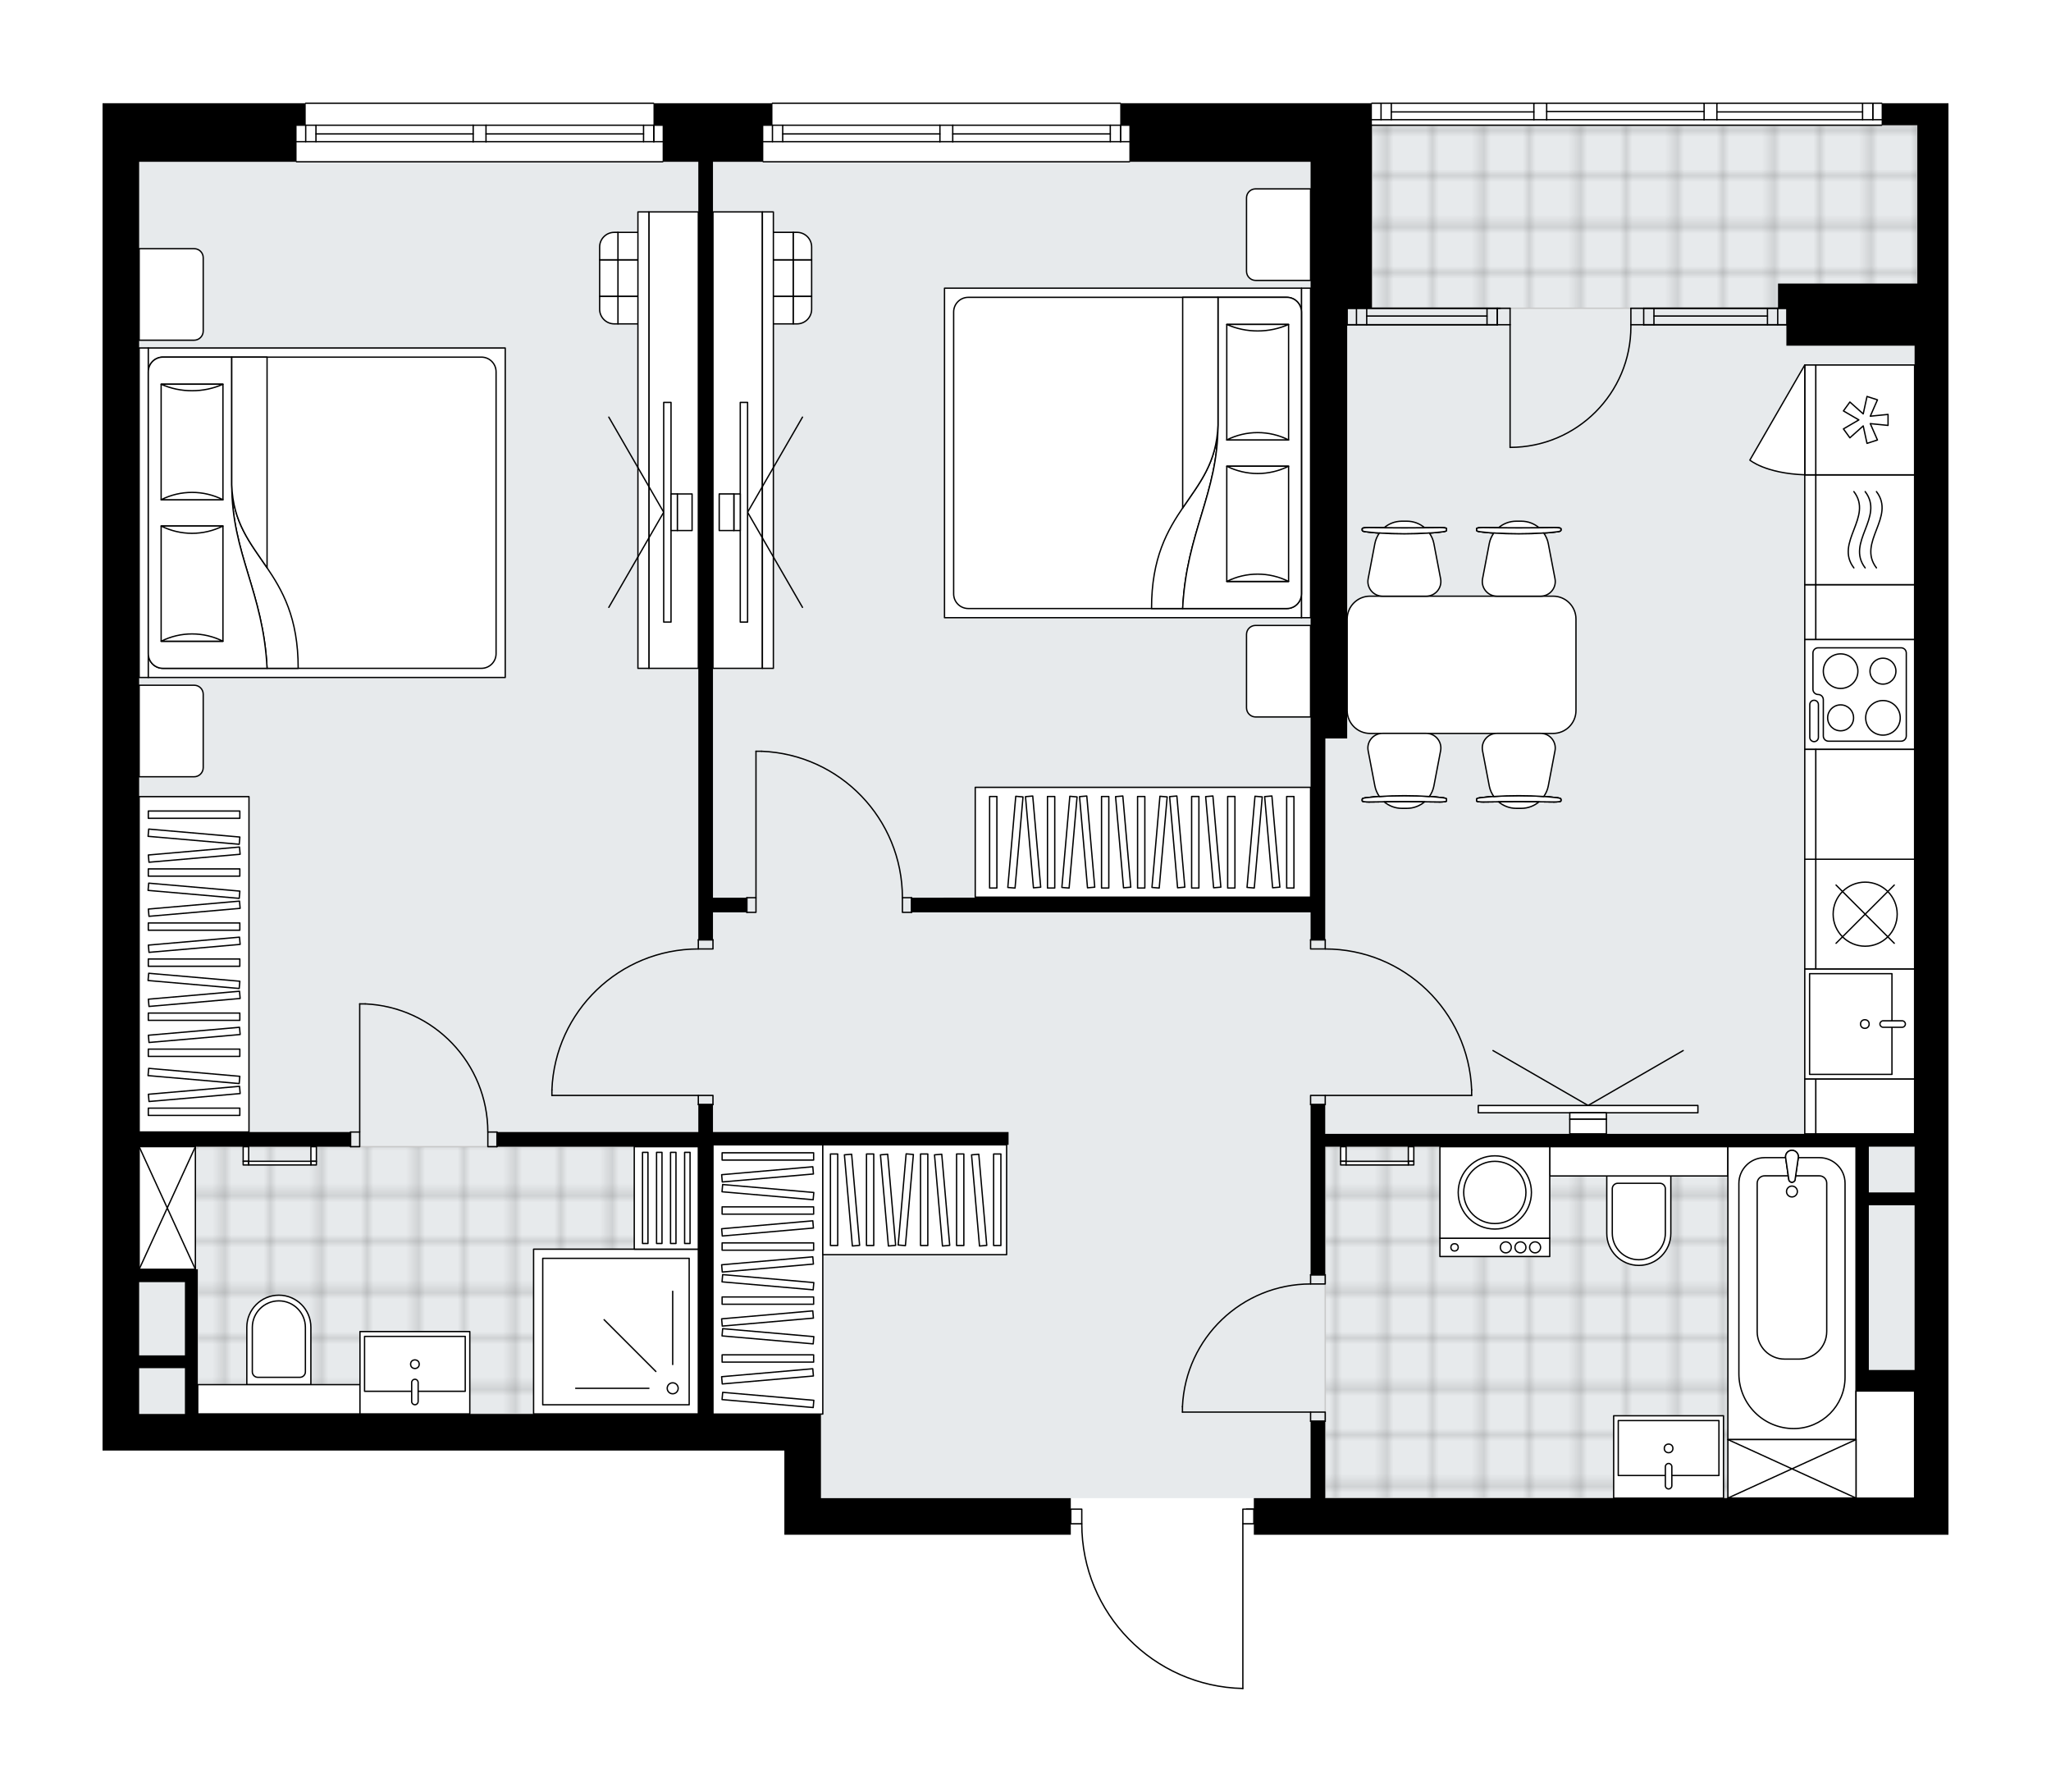 <svg xmlns="http://www.w3.org/2000/svg" xmlns:xlink="http://www.w3.org/1999/xlink" height="1746.92px" id="Layer_1" style="enable-background:new 0 0 2000 1746.92;" version="1.1" viewBox="0 0 2000 1746.92" width="2000px" x="0px" y="0px" xml:space="preserve">
<style type="text/css">
	.st0{fill:none;}
	.st1{opacity:0.25;fill:none;stroke:#070606;stroke-width:0.4;stroke-miterlimit:10;}
	.st2{fill:#FFFFFF;}
	.st3{fill:#E7EAEC;}
	.st4{fill:url(#SVGID_1_);stroke:#C8C8C8;stroke-width:1.3;stroke-miterlimit:10;}
	
		.st5{fill:url(#SVGID_00000091736244493696126210000018013642587966255276_);stroke:#C8C8C8;stroke-width:1.3;stroke-miterlimit:10;}
	
		.st6{fill:url(#SVGID_00000026881731681279201530000018421082322502768267_);stroke:#C8C8C8;stroke-width:1.3;stroke-miterlimit:10;}
	.st7{fill:none;stroke:#000000;stroke-width:1.3;stroke-linecap:round;stroke-linejoin:round;stroke-miterlimit:10;}
	.st8{fill:#FFFFFF;stroke:#000000;stroke-width:1.3;stroke-linecap:round;stroke-linejoin:round;stroke-miterlimit:10;}
	.st9{fill:none;stroke:#000000;stroke-width:1.3;stroke-linecap:round;stroke-linejoin:round;}
	.st10{fill:none;stroke:#000000;stroke-width:1.3;stroke-linecap:round;stroke-linejoin:round;stroke-dasharray:10.136,10.136;}
	.st11{font-family:'Arial-BoldMT','Arial'; font-weight:bold;}
	.st12{font-size:93.548px;}
	.st13{font-size:79.156px;}
	.st14{font-family: 'ArialMT','Arial';}
	.st15{font-size:40px;}
</style>
<pattern height="14.57" id="New_Pattern_Swatch_2" patternUnits="userSpaceOnUse" style="overflow:visible;" viewBox="7.49 -22.06 14.57 14.57" width="14.57" x="579.27" y="575.62">
	<g>
		<rect class="st0" height="14.57" width="14.57" x="7.49" y="-22.06" />
		<g>
			<rect class="st1" height="7.29" width="7.29" x="14.77" y="-7.49" />
		</g>
		<g>
			<rect class="st1" height="7.29" width="7.29" x="0.2" y="-7.49" />
		</g>
		<g>
			<rect class="st1" height="7.29" width="7.29" x="22.06" y="-14.77" />
		</g>
		<g>
			<rect class="st1" height="7.29" width="7.29" x="7.49" y="-14.77" />
			<rect class="st1" height="7.29" width="7.29" x="14.77" y="-22.06" />
		</g>
		<g>
			<rect class="st1" height="7.29" width="7.29" x="0.2" y="-22.06" />
		</g>
		<g>
			<rect class="st1" height="7.29" width="7.29" x="22.06" y="-29.35" />
		</g>
		<g>
			<rect class="st1" height="7.29" width="7.29" x="7.49" y="-29.35" />
		</g>
	</g>
</pattern>
<path class="st2" d="M100,1414.28V380.87v-223.1v-57.11h189.19h8.27c0-0.36,0.29-0.65,0.65-0.65h339.12  c0.36,0,0.65,0.29,0.65,0.65h8.27h98.17h8.27c0-0.36,0.29-0.65,0.65-0.65h339.12c0.36,0,0.65,0.29,0.65,0.65h8.27h87.46h8.92h139.46  c0-0.36,0.29-0.65,0.65-0.65h157.95h12.49h153.5h12.49h160.63c0.36,0,0.65,0.29,0.65,0.65h64.5v21.42v154.39v24.1v1160.14v35.7  h-677.34v-10.06h-10.06v159.95c0,0,0,0,0,0.01c0,0,0,0.01,0,0.01c0,0.04-0.02,0.08-0.03,0.13c-0.01,0.04-0.01,0.08-0.03,0.12  c-0.02,0.04-0.04,0.07-0.07,0.1c-0.02,0.04-0.04,0.07-0.07,0.1c-0.02,0.02-0.06,0.04-0.08,0.06c-0.04,0.03-0.08,0.06-0.12,0.08  c-0.04,0.01-0.08,0.02-0.11,0.02c-0.04,0.01-0.08,0.03-0.13,0.03c0,0,0,0-0.01,0c0,0,0,0-0.01,0  c-42.39-0.94-82.07-18.16-111.72-48.47c-29.5-30.16-45.8-69.96-45.97-112.12h-10.07v10.06H800.55h-35.7v-82.1H135.7H100z" id="background" />
<g id="floor">
	<polygon class="st3" points="800.55,1378.59 800.55,1460.69 1866.98,1460.69 1866.98,300.55 1869.66,300.55 1869.66,122.07    1337.78,122.07 1337.78,157.76 135.7,157.76 135.7,1378.58  " />
	<pattern id="SVGID_1_" patternTransform="matrix(-6.296 0 0 -6.296 -60828.281 -49044)" xlink:href="#New_Pattern_Swatch_2">
	</pattern>
	<polygon class="st4" points="1337.78,300.55 1869.66,300.55 1869.66,122.07 1337.78,122.07  " />
	
		<pattern id="SVGID_00000086688699210949259580000004696069996978045349_" patternTransform="matrix(-6.296 0 0 -6.296 -60828.281 -49044)" xlink:href="#New_Pattern_Swatch_2">
	</pattern>
	
		<polygon points="   1292.27,1460.69 1866.98,1460.69 1866.98,1356.31 1809.87,1356.31 1809.87,1118 1292.4,1118 1292.4,1183.15 1292.27,1183.15  " style="fill:url(#SVGID_00000086688699210949259580000004696069996978045349_);stroke:#C8C8C8;stroke-width:1.3;stroke-miterlimit:10;" />
	
		<pattern id="SVGID_00000009592011446134869830000010562866270215773352_" patternTransform="matrix(-6.296 0 0 -6.296 -60828.281 -49044)" xlink:href="#New_Pattern_Swatch_2">
	</pattern>
	
		<polygon points="   135.7,1237.62 192.81,1237.62 192.81,1378.59 680.96,1378.59 680.96,1118 192.81,1118 192.81,1119.25 135.7,1119.25  " style="fill:url(#SVGID_00000009592011446134869830000010562866270215773352_);stroke:#C8C8C8;stroke-width:1.3;stroke-miterlimit:10;" />
	<g id="LWPOLYLINE_00000166650511526325061760000012515905907364256702_">
		<rect class="st7" height="14.28" width="8.92" x="341.84" y="1103.72" />
	</g>
	<g id="LWPOLYLINE_00000170254019037554624600000017222903073647555757_">
		<rect class="st7" height="14.28" width="8.92" x="475.71" y="1103.72" />
	</g>
	<g id="LINE_00000134928216501766450170000012929342496415958190_">
		<line class="st7" x1="341.84" x2="341.84" y1="1103.72" y2="1118" />
	</g>
	<g id="LINE_00000090283097534448739480000003919650756566277292_">
		<line class="st7" x1="484.63" x2="484.63" y1="1103.72" y2="1118" />
	</g>
	<g id="LINE_00000033361387051750050540000005019836686941211270_">
		<line class="st7" x1="350.77" x2="350.77" y1="1103.72" y2="978.79" />
	</g>
	<g id="ARC_00000183238174629261461170000013446419346919689659_">
		<path class="st7" d="M356.12,978.79c66.85,2.97,119.54,58.02,119.58,124.94" />
	</g>
	<g id="LINE_00000037654372107784130260000008938900241910703801_">
		<line class="st7" x1="350.77" x2="356.12" y1="978.79" y2="978.79" />
	</g>
	<g id="LWPOLYLINE_00000038371451734595836610000001517895819981513652_">
		<rect class="st7" height="8.92" width="14.28" x="1277.99" y="1376.8" />
	</g>
	<g id="LWPOLYLINE_00000049943007805370076410000003619325820275670204_">
		<rect class="st7" height="8.92" width="14.28" x="1277.99" y="1242.94" />
	</g>
	<g id="LINE_00000076564572361168233840000013276240331959305147_">
		<line class="st7" x1="1277.99" x2="1292.27" y1="1385.73" y2="1385.73" />
	</g>
	<g id="LINE_00000118355386792096399570000006504602234963906995_">
		<line class="st7" x1="1277.99" x2="1292.27" y1="1242.94" y2="1242.94" />
	</g>
	<g id="LINE_00000061471100606958745690000008820246251380127912_">
		<line class="st7" x1="1277.99" x2="1153.05" y1="1376.8" y2="1376.8" />
	</g>
	<g id="ARC_00000089576264150863992610000002744741688391728050_">
		<path class="st7" d="M1153.05,1371.45c2.97-66.85,58.02-119.54,124.94-119.58" />
	</g>
	<g id="LINE_00000023979311673869855970000016965749899189711793_">
		<line class="st7" x1="1153.05" x2="1153.05" y1="1376.8" y2="1371.45" />
	</g>
	<g id="LWPOLYLINE_00000036237961620904919760000002872627928865372592_">
		<rect class="st7" height="8.92" width="14.28" x="1277.99" y="1068.03" />
	</g>
	<g id="LWPOLYLINE_00000119806234529056771830000003275128391094592447_">
		<rect class="st7" height="8.92" width="14.28" x="1277.99" y="916.32" />
	</g>
	<g id="LINE_00000096742620148430814510000001865434274966386614_">
		<line class="st7" x1="1292.27" x2="1277.99" y1="1076.95" y2="1076.95" />
	</g>
	<g id="LINE_00000039811863674142607200000000944483812338349482_">
		<line class="st7" x1="1292.27" x2="1277.99" y1="916.32" y2="916.32" />
	</g>
	<g id="LINE_00000170984071754847555900000017141739268340816823_">
		<line class="st7" x1="1292.27" x2="1435.05" y1="1068.03" y2="1068.03" />
	</g>
	<g id="LINE_00000080899282233305073080000002464923874676218280_">
		<line class="st7" x1="1435.05" x2="1435.05" y1="1062.67" y2="1068.03" />
	</g>
	<g id="ARC_00000161612621393714195510000001914450485426282891_">
		<path class="st7" d="M1292.27,925.24c76.78,0.04,139.81,60.71,142.79,137.43" />
	</g>
	<g id="LWPOLYLINE_00000062906509252980933350000002215685434226108846_">
		<rect class="st7" height="14.28" width="8.92" x="728.26" y="875.27" />
	</g>
	<g id="LWPOLYLINE_00000074413779337914631740000015036166599110291640_">
		<rect class="st7" height="14.28" width="8.92" x="879.97" y="875.27" />
	</g>
	<g id="LINE_00000023985620057290051630000012594275091573339567_">
		<line class="st7" x1="728.26" x2="728.26" y1="875.27" y2="889.54" />
	</g>
	<g id="LINE_00000064354768614700177180000013954351611610715581_">
		<line class="st7" x1="888.89" x2="888.89" y1="875.27" y2="889.54" />
	</g>
	<g id="LINE_00000069395616708281341380000018025146445064901785_">
		<line class="st7" x1="737.18" x2="737.18" y1="875.27" y2="732.48" />
	</g>
	<g id="LINE_00000152979598853409746840000000056513178718823576_">
		<line class="st7" x1="742.54" x2="737.18" y1="732.48" y2="732.48" />
	</g>
	<g id="ARC_00000065064786352174671480000007675664284637759383_">
		<path class="st7" d="M742.54,732.48c76.72,2.97,137.39,66.01,137.43,142.79" />
	</g>
	<g id="LWPOLYLINE_00000022533409673959813610000004424905384693051065_">
		<rect class="st7" height="8.92" width="14.28" x="680.96" y="1068.03" />
	</g>
	<g id="LWPOLYLINE_00000124124817390457095390000008571133188093954226_">
		<rect class="st7" height="8.92" width="14.28" x="680.96" y="916.32" />
	</g>
	<g id="LINE_00000147195278660601625870000017042163599403876785_">
		<line class="st7" x1="680.96" x2="695.24" y1="1076.95" y2="1076.95" />
	</g>
	<g id="LINE_00000170239751993023698670000015799147416265781139_">
		<line class="st7" x1="680.96" x2="695.24" y1="916.32" y2="916.32" />
	</g>
	<g id="LINE_00000026127924526315177220000001746704714952954531_">
		<line class="st7" x1="680.96" x2="538.18" y1="1068.03" y2="1068.03" />
	</g>
	<g id="LINE_00000054953345816229182900000000058336860818514856_">
		<line class="st7" x1="538.18" x2="538.18" y1="1062.67" y2="1068.03" />
	</g>
	<g id="ARC_00000052075805405381270250000004055450241768369849_">
		<path class="st7" d="M538.18,1062.67c2.97-76.72,66.01-137.39,142.79-137.43" />
	</g>
	<g id="ARC_00000021824320934875759010000000118671140061676688_">
		<path class="st7" d="M1054.88,1485.68c0,87.33,69.76,158.65,157.07,160.59" />
	</g>
	<g id="LINE_00000145771662344862380800000010354605768206499743_">
		<line class="st7" x1="1215.52" x2="1222.66" y1="1471.4" y2="1471.4" />
	</g>
	<g id="LINE_00000183961957333492372580000015728164728568527238_">
		<line class="st7" x1="1211.95" x2="1211.95" y1="1485.68" y2="1646.27" />
	</g>
	<g id="LWPOLYLINE_00000142158348244980593750000004076155330523563920_">
		<rect class="st7" height="14.28" width="10.71" x="1044.17" y="1471.4" />
	</g>
	<g id="LWPOLYLINE_00000142893318030060309560000000113518885059862921_">
		<rect class="st7" height="14.28" width="10.71" x="1211.95" y="1471.4" />
	</g>
	<g id="ARC_00000074409310693555377680000010856641397244341659_">
		<path class="st7" d="M1472.53,436.2c65.07-0.01,117.82-52.76,117.81-117.83c0-0.58,0-1.17-0.01-1.75" />
	</g>
	<g id="LINE_00000085236766628430208110000007035415372695265970_">
		<line class="st7" x1="1472.53" x2="1472.53" y1="316.61" y2="436.2" />
	</g>
	<g id="LINE_00000059990455558932301280000002574611218882074535_">
		<line class="st7" x1="1602.83" x2="1590.33" y1="316.61" y2="316.61" />
	</g>
	<g id="LINE_00000101796507814373393830000001561888725730600616_">
		<line class="st7" x1="1590.33" x2="1590.33" y1="316.61" y2="300.55" />
	</g>
	<g id="LINE_00000046321467658455745440000013617788276812670886_">
		<line class="st7" x1="1590.33" x2="1602.83" y1="300.55" y2="300.55" />
	</g>
	<g id="LINE_00000062165524378683914780000007583538099534215585_">
		<line class="st7" x1="1460.04" x2="1472.53" y1="300.55" y2="300.55" />
	</g>
	<g id="LINE_00000070820503609208405140000013622346031973511599_">
		<line class="st7" x1="1472.53" x2="1472.53" y1="300.55" y2="316.61" />
	</g>
	<g id="LINE_00000153705510556703832630000017220011593355550895_">
		<line class="st7" x1="1472.53" x2="1460.04" y1="316.61" y2="316.61" />
	</g>
	<g id="LINE_00000078010384349671954520000004924457267247077554_">
		<line class="st7" x1="1460.04" x2="1460.04" y1="300.55" y2="316.61" />
	</g>
	<g id="LINE_00000050639303226972187330000008784865536083271060_">
		<line class="st7" x1="1742.56" x2="1742.56" y1="316.58" y2="300.51" />
	</g>
	<g id="LINE_00000127739920203237380070000015590779593015985299_">
		<line class="st7" x1="1602.83" x2="1742.56" y1="316.61" y2="316.61" />
	</g>
	<g id="LINE_00000034803707657545225770000003492882305009937547_">
		<line class="st7" x1="1602.83" x2="1742.56" y1="300.55" y2="300.55" />
	</g>
	<g id="LINE_00000044162399691361452510000003505440549237384593_">
		<line class="st7" x1="1612.82" x2="1723.51" y1="308.14" y2="308.14" />
	</g>
	<g id="LINE_00000094582870433965243090000001981437074431572389_">
		<line class="st7" x1="1733.51" x2="1733.51" y1="316.61" y2="300.55" />
	</g>
	<g id="LINE_00000112590514856920204140000002989446615935127486_">
		<line class="st7" x1="1612.82" x2="1612.82" y1="316.61" y2="300.55" />
	</g>
	<g id="LINE_00000093150902331047749650000013282705042461629367_">
		<line class="st7" x1="1602.83" x2="1742.56" y1="316.61" y2="316.61" />
	</g>
	<g id="LINE_00000175318237661549718720000010178988684274464947_">
		<line class="st7" x1="1742.56" x2="1602.83" y1="300.55" y2="300.55" />
	</g>
	<g id="LINE_00000005957462179443691070000008019645602035376273_">
		<line class="st7" x1="1723.51" x2="1723.51" y1="316.63" y2="300.56" />
	</g>
	<g id="LINE_00000137116855971124091910000005073548013212945591_">
		<line class="st7" x1="1602.83" x2="1602.83" y1="316.61" y2="300.55" />
	</g>
	<g id="LINE_00000134951635008943368900000014061822038229021340_">
		<line class="st7" x1="1313.68" x2="1313.68" y1="316.58" y2="300.51" />
	</g>
	<g id="LINE_00000012467771282535958890000000113583687378252949_">
		<line class="st7" x1="1460.04" x2="1313.68" y1="316.61" y2="316.61" />
	</g>
	<g id="LINE_00000095335206053568431400000015197498101654843559_">
		<line class="st7" x1="1463.13" x2="1313.68" y1="300.55" y2="300.55" />
	</g>
	<g id="LINE_00000061443738320937165170000014895006996145847936_">
		<line class="st7" x1="1450.04" x2="1332.73" y1="308.14" y2="308.14" />
	</g>
	<g id="LINE_00000059278302609822054860000010543284114802949054_">
		<line class="st7" x1="1322.74" x2="1322.74" y1="316.61" y2="300.55" />
	</g>
	<g id="LINE_00000178892852704335471800000005104679035673290379_">
		<line class="st7" x1="1450.04" x2="1450.04" y1="316.61" y2="300.55" />
	</g>
	<g id="LINE_00000172439152925870833940000010400477463981912508_">
		<line class="st7" x1="1460.04" x2="1313.68" y1="316.61" y2="316.61" />
	</g>
	<g id="LINE_00000107589712640234140370000008301658471394595742_">
		<line class="st7" x1="1313.68" x2="1460.04" y1="300.55" y2="300.55" />
	</g>
	<g id="LINE_00000153683394570857162640000015184215674150882440_">
		<line class="st7" x1="1332.73" x2="1332.73" y1="316.63" y2="300.56" />
	</g>
	<g id="LINE_00000152228629186615445700000010126609161410211258_">
		<line class="st7" x1="1460.04" x2="1460.04" y1="316.61" y2="300.55" />
	</g>
	<line class="st7" x1="1834.85" x2="1337.78" y1="122.07" y2="122.07" />
	<line class="st7" x1="1826.24" x2="1826.24" y1="116.71" y2="100.65" />
	<line class="st7" x1="1346.7" x2="1346.7" y1="116.71" y2="100.65" />
	<line class="st7" x1="1674.21" x2="1816.25" y1="109.13" y2="109.13" />
	<line class="st7" x1="1356.7" x2="1495.73" y1="109.13" y2="109.13" />
	<line class="st7" x1="1356.7" x2="1356.7" y1="100.65" y2="116.71" />
	<line class="st7" x1="1826.24" x2="1826.24" y1="116.71" y2="100.65" />
	<line class="st7" x1="1816.25" x2="1816.25" y1="100.65" y2="116.71" />
	<line class="st7" x1="1661.72" x2="1661.72" y1="116.71" y2="100.65" />
	<line class="st7" x1="1661.72" x2="1674.21" y1="100.65" y2="100.65" />
	<line class="st7" x1="1674.21" x2="1674.21" y1="100.65" y2="116.71" />
	<line class="st7" x1="1674.21" x2="1661.72" y1="116.71" y2="116.71" />
	<line class="st7" x1="1495.73" x2="1495.73" y1="116.71" y2="100.65" />
	<line class="st7" x1="1495.73" x2="1508.22" y1="100.65" y2="100.65" />
	<line class="st7" x1="1508.22" x2="1508.22" y1="100.65" y2="116.71" />
	<line class="st7" x1="1508.22" x2="1495.73" y1="116.71" y2="116.71" />
	<line class="st7" x1="1508.22" x2="1661.72" y1="108.68" y2="108.68" />
	<line class="st7" x1="1495.73" x2="1337.78" y1="116.71" y2="116.71" />
	<line class="st7" x1="1508.22" x2="1661.72" y1="116.71" y2="116.71" />
	<line class="st7" x1="1674.21" x2="1834.85" y1="116.71" y2="116.71" />
	<line class="st7" x1="1495.73" x2="1337.78" y1="100.65" y2="100.65" />
	<line class="st7" x1="1508.22" x2="1661.72" y1="100.65" y2="100.65" />
	<line class="st7" x1="1674.21" x2="1834.85" y1="100.65" y2="100.65" />
	<line class="st7" x1="1101.28" x2="744.32" y1="157.76" y2="157.76" />
	<line class="st7" x1="744.32" x2="916.55" y1="122.07" y2="122.07" />
	<line class="st7" x1="929.05" x2="1101.28" y1="122.07" y2="122.07" />
	<line class="st7" x1="1092.68" x2="1092.68" y1="138.13" y2="122.07" />
	<line class="st7" x1="753.24" x2="753.24" y1="138.13" y2="122.07" />
	<line class="st7" x1="744.32" x2="916.55" y1="138.13" y2="138.13" />
	<line class="st7" x1="929.05" x2="1101.28" y1="138.13" y2="138.13" />
	<line class="st7" x1="929.05" x2="1082.68" y1="130.55" y2="130.55" />
	<line class="st7" x1="763.24" x2="916.55" y1="130.55" y2="130.55" />
	<line class="st7" x1="763.24" x2="763.24" y1="122.07" y2="138.13" />
	<line class="st7" x1="1092.68" x2="1092.68" y1="138.13" y2="122.07" />
	<line class="st7" x1="1082.68" x2="1082.68" y1="122.07" y2="138.13" />
	<line class="st7" x1="916.55" x2="916.55" y1="138.13" y2="122.07" />
	<line class="st7" x1="916.55" x2="929.05" y1="122.07" y2="122.07" />
	<line class="st7" x1="929.05" x2="929.05" y1="122.07" y2="138.13" />
	<line class="st7" x1="929.05" x2="916.55" y1="138.13" y2="138.13" />
	<line class="st7" x1="753.24" x2="1092.36" y1="100.65" y2="100.65" />
	<line class="st7" x1="646.15" x2="289.19" y1="157.76" y2="157.76" />
	<line class="st7" x1="289.19" x2="461.42" y1="122.07" y2="122.07" />
	<line class="st7" x1="473.92" x2="646.15" y1="122.07" y2="122.07" />
	<line class="st7" x1="637.55" x2="637.55" y1="138.13" y2="122.07" />
	<line class="st7" x1="298.11" x2="298.11" y1="138.13" y2="122.07" />
	<line class="st7" x1="289.19" x2="461.42" y1="138.13" y2="138.13" />
	<line class="st7" x1="473.92" x2="646.15" y1="138.13" y2="138.13" />
	<line class="st7" x1="473.92" x2="627.55" y1="130.55" y2="130.55" />
	<line class="st7" x1="308.1" x2="461.42" y1="130.55" y2="130.55" />
	<line class="st7" x1="308.1" x2="308.1" y1="122.07" y2="138.13" />
	<line class="st7" x1="637.55" x2="637.55" y1="138.13" y2="122.07" />
	<line class="st7" x1="627.55" x2="627.55" y1="122.07" y2="138.13" />
	<line class="st7" x1="461.42" x2="461.42" y1="138.13" y2="122.07" />
	<line class="st7" x1="461.42" x2="473.92" y1="122.07" y2="122.07" />
	<line class="st7" x1="473.92" x2="473.92" y1="122.07" y2="138.13" />
	<line class="st7" x1="473.92" x2="461.42" y1="138.13" y2="138.13" />
	<line class="st7" x1="298.11" x2="637.23" y1="100.65" y2="100.65" />
	<g>
		<polygon points="1277.99,916.32 1292.27,916.32 1292.4,719.99 1313.68,719.99 1313.68,300.55 1337.78,300.55 1337.78,157.76     1337.78,100.65 1337.78,100.65 1197.67,100.65 1188.75,100.65 1101.28,100.65 1092.36,100.65 1092.36,122.07 1101.28,122.07     1101.28,157.76 1197.67,157.76 1277.99,157.76 1277.99,300.55 1277.99,719.99 1277.99,874.74 888.89,875.27 888.89,889.54     1277.99,889.54   " />
		<path d="M135.7,1414.28h629.15v82.1h35.7h243.63v-35.7H800.55v-82.1h-35.7h-69.61v-262.37h288.25v-12.49H695.24v-26.77h-14.28    v26.77H484.63V1118h196.33v260.59H192.81v-44.62v-12.49v-83.89h-12.49H135.7V1118h206.15v-14.28H135.7V380.87v-223.1h153.49v-35.7    h8.92v-21.42h-8.92H100v57.11v223.1v1033.42H135.7z M180.32,1378.59H135.7v-44.62h44.62V1378.59z M180.32,1250.08v71.39H135.7    v-71.39H180.32z" />
		<polygon points="646.15,157.76 680.96,157.76 680.96,916.32 695.24,916.32 695.24,889.54 728.26,889.54 728.26,875.27     695.24,875.27 695.24,157.76 744.32,157.76 744.32,122.07 753.24,122.07 753.24,100.65 744.32,100.65 646.15,100.65     637.23,100.65 637.23,122.07 646.15,122.07   " />
		<path d="M1741.96,337.05h125.02v768.46h-574.71v-28.56h-14.28v165.99h14.28V1118h517.6v44.62v173.13v20.53h57.11v104.41h-574.71    v-74.96h-14.28v74.96h-55.33v35.7H1900v-35.7V300.55v-24.1V122.07v-21.42h-65.15v21.42h34.81v154.39h-11.6h-124.26v24.1h8.17    V337.05z M1822.36,1118h44.62v44.62h-44.62V1118z M1822.36,1335.75v-160.63h44.62v160.63H1822.36z" />
	</g>
</g>
<g id="mebel">
	<g>
		
			<rect class="st8" height="35.7" transform="matrix(-4.555574e-11 1 -1 -4.555574e-11 891.588 -349.273)" width="35.7" x="602.58" y="253.31" />
		
			<rect class="st8" height="17.85" transform="matrix(-4.433272e-11 1 -1 -4.433272e-11 864.816 -322.5)" width="35.7" x="575.81" y="262.23" />
		
			<rect class="st8" height="17.85" transform="matrix(-4.555574e-11 1 -1 -4.555574e-11 918.361 -376.045)" width="35.7" x="629.35" y="262.23" />
		
			<rect class="st8" height="35.7" transform="matrix(4.457063e-11 -1 1 4.457063e-11 318.038 922.823)" width="26.77" x="607.04" y="284.54" />
		<path class="st8" d="M584.73,289.01v12.49c0,7.89,6.39,14.28,14.28,14.28h3.57v-26.77H584.73z" />
		<path class="st8" d="M638.28,289.01v26.77h3.57c7.89,0,14.28-6.39,14.28-14.28v-12.49H638.28z" />
		
			<rect class="st8" height="35.7" transform="matrix(4.443474e-11 -1 1 4.443474e-11 380.507 860.354)" width="26.77" x="607.04" y="222.08" />
		<path class="st8" d="M584.73,240.82v12.49h17.85v-26.77h-3.57C591.13,226.54,584.73,232.93,584.73,240.82z" />
		<path class="st8" d="M638.28,226.54v26.77h17.85v-12.49c0-7.89-6.39-14.28-14.28-14.28H638.28z" />
	</g>
	<g>
		
			<rect class="st8" height="327" transform="matrix(-1 -2.233104e-10 2.233104e-10 -1 378.477 1880.433)" width="107.09" x="135.69" y="776.72" />
		<g>
			
				<rect class="st8" height="7.09" transform="matrix(-1 -2.243331e-10 2.243331e-10 -1 378.477 2052.836)" width="89.24" x="144.62" y="1022.87" />
			
				<rect class="st8" height="7.09" transform="matrix(-1 -2.251076e-10 2.251076e-10 -1 378.477 1982.554)" width="89.24" x="144.62" y="987.73" />
			
				<rect class="st8" height="7.09" transform="matrix(-1 -2.237012e-10 2.237012e-10 -1 378.477 1877.132)" width="89.24" x="144.62" y="935.02" />
			
				<rect class="st8" height="7.09" transform="matrix(-1 -2.243331e-10 2.243331e-10 -1 378.477 1806.85)" width="89.24" x="144.62" y="899.88" />
			
				<rect class="st8" height="7.09" transform="matrix(-1 -2.245982e-10 2.245982e-10 -1 378.477 1701.427)" width="89.24" x="144.62" y="847.17" />
			
				<rect class="st8" height="7.09" transform="matrix(-0.996 -0.087 0.087 -0.996 294.424 1925.127)" width="89.24" x="144.62" y="952.59" />
			
				<rect class="st8" height="7.09" transform="matrix(-0.996 -0.087 0.087 -0.996 302.081 1749.757)" width="89.24" x="144.62" y="864.74" />
			
				<rect class="st8" height="7.09" transform="matrix(-0.996 0.087 -0.087 -0.996 465.683 1997.363)" width="89.24" x="144.62" y="1005.3" />
			
				<rect class="st8" height="7.09" transform="matrix(-0.996 0.087 -0.087 -0.996 462.621 1927.215)" width="89.24" x="144.62" y="970.16" />
			
				<rect class="st8" height="7.09" transform="matrix(-0.996 0.087 -0.087 -0.996 458.027 1821.993)" width="89.24" x="144.62" y="917.45" />
			
				<rect class="st8" height="7.09" transform="matrix(-0.996 0.087 -0.087 -0.996 454.964 1751.845)" width="89.24" x="144.62" y="882.31" />
			
				<rect class="st8" height="7.09" transform="matrix(-0.996 -0.087 0.087 -0.996 306.675 1644.535)" width="89.24" x="144.62" y="812.03" />
			
				<rect class="st8" height="7.09" transform="matrix(-0.996 0.087 -0.087 -0.996 450.37 1646.623)" width="89.24" x="144.62" y="829.6" />
			
				<rect class="st8" height="7.09" transform="matrix(-1 -2.251076e-10 2.251076e-10 -1 378.477 2167.919)" width="89.24" x="144.62" y="1080.41" />
			
				<rect class="st8" height="7.09" transform="matrix(-0.996 -0.087 0.087 -0.996 286.346 2110.14)" width="89.24" x="144.62" y="1045.27" />
			
				<rect class="st8" height="7.09" transform="matrix(-0.996 0.087 -0.087 -0.996 470.699 2112.227)" width="89.24" x="144.62" y="1062.84" />
			
				<rect class="st8" height="7.09" transform="matrix(-1 -2.243331e-10 2.243331e-10 -1 378.477 1588.572)" width="89.24" x="144.62" y="790.74" />
		</g>
	</g>
	<g>
		
			<rect class="st8" height="327" transform="matrix(-2.688829e-10 1 -1 -2.688829e-10 1935.677 -293.289)" width="107.09" x="1060.94" y="657.69" />
		<g>
			
				<rect class="st8" height="7.09" transform="matrix(-2.691751e-10 1 -1 -2.691751e-10 2021.878 -379.49)" width="89.24" x="1156.06" y="817.65" />
			
				<rect class="st8" height="7.09" transform="matrix(-2.693385e-10 1 -1 -2.693385e-10 1986.737 -344.35)" width="89.24" x="1120.92" y="817.65" />
			
				<rect class="st8" height="7.09" transform="matrix(-2.691138e-10 1 -1 -2.691138e-10 1934.026 -291.638)" width="89.24" x="1068.21" y="817.65" />
			
				<rect class="st8" height="7.09" transform="matrix(-2.691342e-10 1 -1 -2.691342e-10 1898.885 -256.497)" width="89.24" x="1033.07" y="817.65" />
			
				<rect class="st8" height="7.09" transform="matrix(-2.692568e-10 1 -1 -2.692568e-10 1846.174 -203.786)" width="89.24" x="980.36" y="817.65" />
			
				<rect class="st8" height="7.09" transform="matrix(-0.087 0.996 -0.996 -0.087 2046.992 -233.335)" width="89.24" x="1085.78" y="817.65" />
			
				<rect class="st8" height="7.09" transform="matrix(-0.087 0.996 -0.996 -0.087 1951.483 -145.817)" width="89.24" x="997.93" y="817.65" />
			
				<rect class="st8" height="7.09" transform="matrix(0.087 0.996 -0.996 0.087 1898.068 -428.99)" width="89.24" x="1138.49" y="817.65" />
			
				<rect class="st8" height="7.09" transform="matrix(0.087 0.996 -0.996 0.087 1865.989 -393.983)" width="89.24" x="1103.35" y="817.65" />
			
				<rect class="st8" height="7.09" transform="matrix(0.087 0.996 -0.996 0.087 1817.872 -341.472)" width="89.24" x="1050.64" y="817.65" />
			
				<rect class="st8" height="7.09" transform="matrix(0.087 0.996 -0.996 0.087 1785.794 -306.465)" width="89.24" x="1015.5" y="817.65" />
			
				<rect class="st8" height="7.09" transform="matrix(-0.087 0.996 -0.996 -0.087 1894.178 -93.307)" width="89.24" x="945.22" y="817.65" />
			
				<rect class="st8" height="7.09" transform="matrix(0.087 0.996 -0.996 0.087 1737.677 -253.954)" width="89.24" x="962.79" y="817.65" />
			
				<rect class="st8" height="7.09" transform="matrix(-2.691342e-10 1 -1 -2.691342e-10 2079.42 -437.032)" width="89.24" x="1213.61" y="817.65" />
			
				<rect class="st8" height="7.09" transform="matrix(-0.087 0.996 -0.996 -0.087 2147.753 -325.665)" width="89.24" x="1178.46" y="817.65" />
			
				<rect class="st8" height="7.09" transform="matrix(0.087 0.996 -0.996 0.087 1950.594 -486.312)" width="89.24" x="1196.03" y="817.65" />
			
				<rect class="st8" height="7.09" transform="matrix(-2.692568e-10 1 -1 -2.692568e-10 1789.746 -147.358)" width="89.24" x="923.93" y="817.65" />
		</g>
	</g>
	<g>
		<rect class="st8" height="262.5" width="107.09" x="695.24" y="1116.21" />
		<g>
			<rect class="st8" height="7.09" width="89.24" x="704.16" y="1123.98" />
			<rect class="st8" height="7.09" width="89.24" x="704.16" y="1176.69" />
			<rect class="st8" height="7.09" width="89.24" x="704.16" y="1211.83" />
			<rect class="st8" height="7.09" width="89.24" x="704.16" y="1264.54" />
			
				<rect class="st8" height="7.09" transform="matrix(0.996 0.087 -0.087 0.996 104.182 -60.836)" width="89.24" x="704.16" y="1159.12" />
			
				<rect class="st8" height="7.09" transform="matrix(0.996 0.087 -0.087 0.996 111.839 -60.502)" width="89.24" x="704.16" y="1246.97" />
			
				<rect class="st8" height="7.09" transform="matrix(0.996 -0.087 0.087 0.996 -96.952 69.618)" width="89.24" x="704.16" y="1141.55" />
			
				<rect class="st8" height="7.09" transform="matrix(0.996 -0.087 0.087 0.996 -101.546 69.819)" width="89.24" x="704.16" y="1194.26" />
			
				<rect class="st8" height="7.09" transform="matrix(0.996 -0.087 0.087 0.996 -104.609 69.952)" width="89.24" x="704.16" y="1229.4" />
			
				<rect class="st8" height="7.09" transform="matrix(0.996 0.087 -0.087 0.996 116.433 -60.301)" width="89.24" x="704.16" y="1299.68" />
			
				<rect class="st8" height="7.09" transform="matrix(0.996 -0.087 0.087 0.996 -109.203 70.153)" width="89.24" x="704.16" y="1282.11" />
			<rect class="st8" height="7.09" width="89.24" x="704.16" y="1320.97" />
			
				<rect class="st8" height="7.09" transform="matrix(0.996 -0.087 0.087 0.996 -114.121 70.368)" width="89.24" x="704.16" y="1338.54" />
			
				<rect class="st8" height="7.09" transform="matrix(0.996 0.087 -0.087 0.996 121.845 -60.065)" width="89.24" x="704.16" y="1361.78" />
		</g>
	</g>
	<g>
		
			<rect class="st8" height="179.27" transform="matrix(1.281398e-10 -1 1 1.281398e-10 -277.796 2061.717)" width="107.09" x="838.42" y="1080.12" />
		<g>
			
				<rect class="st8" height="7.09" transform="matrix(2.243326e-10 -1 1 2.243326e-10 -356.413 1983.1)" width="89.24" x="768.72" y="1166.21" />
			
				<rect class="st8" height="7.09" transform="matrix(2.245982e-10 -1 1 2.245982e-10 -321.272 2018.241)" width="89.24" x="803.86" y="1166.21" />
			
				<rect class="st8" height="7.09" transform="matrix(2.243539e-10 -1 1 2.243539e-10 -268.561 2070.952)" width="89.24" x="856.57" y="1166.21" />
			
				<rect class="st8" height="7.09" transform="matrix(2.242109e-10 -1 1 2.242109e-10 -233.42 2106.093)" width="89.24" x="891.72" y="1166.21" />
			
				<rect class="st8" height="7.09" transform="matrix(0.087 -0.996 0.996 0.087 -358.693 1948.068)" width="89.24" x="839" y="1166.21" />
			
				<rect class="st8" height="7.09" transform="matrix(-0.087 -0.996 0.996 -0.087 -261.973 2099.459)" width="89.24" x="786.29" y="1166.21" />
			
				<rect class="st8" height="7.09" transform="matrix(-0.087 -0.996 0.996 -0.087 -223.769 2134.466)" width="89.24" x="821.43" y="1166.21" />
			
				<rect class="st8" height="7.09" transform="matrix(-0.087 -0.996 0.996 -0.087 -166.464 2186.977)" width="89.24" x="874.15" y="1166.21" />
			
				<rect class="st8" height="7.09" transform="matrix(2.242109e-10 -1 1 2.242109e-10 -197.305 2142.208)" width="89.24" x="927.83" y="1166.21" />
			
				<rect class="st8" height="7.09" transform="matrix(-0.087 -0.996 0.996 -0.087 -127.201 2222.955)" width="89.24" x="910.26" y="1166.21" />
		</g>
	</g>
	<g>
		<g>
			<g id="LINE_00000183939676202584150780000002587055012453034115_">
				<line class="st8" x1="1548.6" x2="1455.86" y1="1077.84" y2="1024.29" />
			</g>
			<g id="LINE_00000059283978997410118780000006563456947834177175_">
				<line class="st8" x1="1548.6" x2="1641.35" y1="1077.84" y2="1024.29" />
			</g>
		</g>
		
			<rect class="st8" height="214.18" transform="matrix(-4.484254e-11 1 -1 -4.484254e-11 2630.01 -467.195)" width="7.14" x="1545.03" y="974.32" />
		
			<rect class="st8" height="35.7" transform="matrix(4.309537e-11 -1 1 4.309537e-11 460.502 2636.703)" width="6.25" x="1545.48" y="1070.25" />
		
			<rect class="st8" height="35.7" transform="matrix(-4.522445e-11 1 -1 -4.522445e-11 2646.966 -450.24)" width="14.28" x="1541.46" y="1080.52" />
	</g>
	<g>
		<g>
			<g>
				
					<rect class="st8" height="8.92" transform="matrix(-1.836970e-16 1 -1 -1.836970e-16 640.069 359.758)" width="321.27" x="-20.48" y="495.45" />
				
					<rect class="st8" height="348.04" transform="matrix(-1.836970e-16 1 -1 -1.836970e-16 818.552 181.275)" width="321.27" x="158" y="325.89" />
				<path class="st8" d="M144.62,362.48v274.86c0,7.89,6.39,14.28,14.28,14.28h310.56c7.89,0,14.28-6.39,14.28-14.28V362.48      c0-7.89-6.39-14.28-14.28-14.28H158.9C151.01,348.2,144.62,354.6,144.62,362.48z" />
				<path class="st8" d="M260.42,651.62c-3.65-74.63-34.41-111.61-34.43-178.81c2.43,71.9,64.91,79.58,64.78,178.81L260.42,651.62z" />
				<g>
					<path class="st8" d="M260.42,651.62c-3.65-74.63-34.41-111.61-34.43-178.81l0-124.61H158.9c-7.89,0-14.28,6.39-14.28,14.28       v274.86c0,7.89,6.39,14.28,14.28,14.28L260.42,651.62L260.42,651.62z" />
				</g>
				
					<rect class="st8" height="60.27" transform="matrix(-1.836970e-16 1 -1 -1.836970e-16 618.204 243.656)" width="112.62" x="130.96" y="400.8" />
				<path class="st8" d="M217.41,487.24c-18.93-9.54-41.34-9.54-60.27,0H217.41z" />
				<path class="st8" d="M157.14,374.62c18.93,8.48,41.34,8.48,60.27,0L157.14,374.62z" />
				
					<rect class="st8" height="60.27" transform="matrix(-1.836970e-16 1 -1 -1.836970e-16 756.306 381.758)" width="112.35" x="131.1" y="538.9" />
				<path class="st8" d="M217.41,625.21c-18.93-9.51-41.34-9.51-60.27,0H217.41z" />
				<path class="st8" d="M157.14,512.86c18.93,9.51,41.34,9.51,60.27,0H157.14z" />
				<g>
					<path class="st8" d="M225.99,472.82V348.2h34.43v205.37C244.17,529.56,227.23,509.58,225.99,472.82z" />
				</g>
			</g>
		</g>
		<g>
			<g>
				<path class="st8" d="M198.16,251.23v71.56c0,4.93-4,8.92-8.92,8.92h-53.54v-89.24h53.71      C194.24,242.48,198.16,246.4,198.16,251.23z" />
			</g>
		</g>
		<g>
			<g>
				<path class="st8" d="M198.16,676.87v71.56c0,4.93-4,8.92-8.92,8.92h-53.54v-89.24h53.71      C194.24,668.11,198.16,672.03,198.16,676.87z" />
			</g>
		</g>
	</g>
	<g>
		<g>
			<g>
				
					<rect class="st8" height="8.92" transform="matrix(-4.489938e-11 1 -1 -4.489938e-11 1715.136 -831.908)" width="321.27" x="1112.89" y="437.15" />
				
					<rect class="st8" height="348.04" transform="matrix(-4.484254e-11 1 -1 -4.484254e-11 1536.653 -653.425)" width="321.27" x="934.4" y="267.59" />
				<path class="st8" d="M1269.06,304.18v274.86c0,7.89-6.39,14.28-14.28,14.28H944.22c-7.89,0-14.28-6.39-14.28-14.28V304.18      c0-7.89,6.39-14.28,14.28-14.28h310.56C1262.67,289.9,1269.06,296.3,1269.06,304.18z" />
				<path class="st8" d="M1153.26,593.32c3.65-74.63,34.41-111.61,34.43-178.81c-2.43,71.9-64.91,79.58-64.78,178.81L1153.26,593.32      z" />
				<g>
					<path class="st8" d="M1153.26,593.32c3.65-74.63,34.41-111.61,34.43-178.81l0-124.61h67.09c7.89,0,14.28,6.39,14.28,14.28       v274.86c0,7.89-6.39,14.28-14.28,14.28L1153.26,593.32L1153.26,593.32z" />
				</g>
				
					<rect class="st8" height="60.27" transform="matrix(-4.494912e-11 1 -1 -4.494912e-11 1599.034 -853.773)" width="112.62" x="1170.09" y="342.5" />
				<path class="st8" d="M1196.27,428.94c18.93-9.54,41.34-9.54,60.27,0H1196.27z" />
				<path class="st8" d="M1256.54,316.32c-18.93,8.48-41.34,8.48-60.27,0L1256.54,316.32z" />
				
					<rect class="st8" height="60.27" transform="matrix(-4.484609e-11 1 -1 -4.484609e-11 1737.136 -715.671)" width="112.35" x="1170.23" y="480.6" />
				<path class="st8" d="M1196.27,566.91c18.93-9.51,41.34-9.51,60.27,0H1196.27z" />
				<path class="st8" d="M1256.54,454.56c-18.93,9.51-41.34,9.51-60.27,0L1256.54,454.56z" />
				<g>
					<path class="st8" d="M1187.69,414.52V289.9h-34.43v205.37C1169.51,471.26,1186.45,451.28,1187.69,414.52z" />
				</g>
			</g>
		</g>
		<g>
			<g>
				<path class="st8" d="M1215.52,192.93v71.56c0,4.93,4,8.92,8.92,8.92h53.54v-89.24h-53.71      C1219.44,184.18,1215.52,188.1,1215.52,192.93z" />
			</g>
		</g>
		<g>
			<g>
				<path class="st8" d="M1215.52,618.57v71.56c0,4.93,4,8.92,8.92,8.92h53.54v-89.24h-53.71      C1219.44,609.81,1215.52,613.73,1215.52,618.57z" />
			</g>
		</g>
	</g>
	<g>
		<g>
			
				<rect class="st8" height="48.19" transform="matrix(7.668349e-12 1 -1 7.668349e-12 1085.991 -227.736)" width="445.01" x="434.36" y="405.03" />
			
				<rect class="st8" height="10.71" transform="matrix(2.264671e-12 1 -1 2.264671e-12 1056.542 -198.286)" width="445.01" x="404.91" y="423.77" />
		</g>
		<g>
			<g>
				<g id="LINE_00000073001543695212798460000013848489232160364193_">
					<line class="st8" x1="647.2" x2="593.66" y1="499.43" y2="406.69" />
				</g>
				<g id="LINE_00000015321505640343623890000002529692601464873381_">
					<line class="st8" x1="647.2" x2="593.66" y1="499.43" y2="592.18" />
				</g>
			</g>
			<rect class="st8" height="214.18" width="7.14" x="647.2" y="392.34" />
			
				<rect class="st8" height="35.7" transform="matrix(-1 -4.047441e-11 4.047441e-11 -1 1314.931 998.868)" width="6.25" x="654.34" y="481.59" />
			<rect class="st8" height="35.7" width="14.28" x="660.59" y="481.59" />
		</g>
	</g>
	<g>
		
			<rect class="st8" height="35.7" transform="matrix(-1.836970e-16 1 -1 -1.836970e-16 1026.924 -484.608)" width="35.7" x="737.92" y="253.31" />
		
			<rect class="st8" height="17.85" transform="matrix(-1.836970e-16 1 -1 -1.836970e-16 1053.696 -511.38)" width="35.7" x="764.69" y="262.23" />
		
			<rect class="st8" height="17.85" transform="matrix(-1.836970e-16 1 -1 -1.836970e-16 1000.151 -457.835)" width="35.7" x="711.14" y="262.23" />
		
			<rect class="st8" height="35.7" transform="matrix(6.123234e-17 -1 1 6.123234e-17 453.373 1058.158)" width="26.77" x="742.38" y="284.54" />
		<path class="st8" d="M791.46,289.01v12.49c0,7.89-6.39,14.28-14.28,14.28h-3.57v-26.77H791.46z" />
		<path class="st8" d="M737.92,289.01v26.77h-3.57c-7.89,0-14.28-6.39-14.28-14.28v-12.49H737.92z" />
		
			<rect class="st8" height="35.7" transform="matrix(6.123234e-17 -1 1 6.123234e-17 515.842 995.689)" width="26.77" x="742.38" y="222.08" />
		<path class="st8" d="M791.46,240.82v12.49h-17.85v-26.77h3.57C785.07,226.54,791.46,232.93,791.46,240.82z" />
		<path class="st8" d="M737.92,226.54v26.77h-17.85v-12.49c0-7.89,6.39-14.28,14.28-14.28H737.92z" />
	</g>
	<g>
		<g>
			
				<rect class="st8" height="48.19" transform="matrix(-5.250041e-11 1 -1 -5.250041e-11 1148.46 -290.205)" width="445.01" x="496.83" y="405.03" />
			
				<rect class="st8" height="10.71" transform="matrix(-4.710117e-11 1 -1 -4.710117e-11 1177.91 -319.654)" width="445.01" x="526.28" y="423.77" />
		</g>
		<g>
			<g>
				<g id="LINE_00000120516786655802159290000014515006476728979107_">
					<line class="st8" x1="728.99" x2="782.54" y1="499.43" y2="406.69" />
				</g>
				<g id="LINE_00000147201283543995110280000015685789304348562868_">
					<line class="st8" x1="728.99" x2="782.54" y1="499.43" y2="592.18" />
				</g>
			</g>
			
				<rect class="st8" height="214.18" transform="matrix(-1 -1.224647e-16 1.224647e-16 -1 1450.847 998.868)" width="7.14" x="721.85" y="392.34" />
			<rect class="st8" height="35.7" width="6.25" x="715.61" y="481.59" />
			
				<rect class="st8" height="35.7" transform="matrix(-1 -1.224647e-16 1.224647e-16 -1 1416.935 998.868)" width="14.28" x="701.33" y="481.59" />
		</g>
	</g>
	<g>
		<path class="st8" d="M1598.06,1233.78L1598.06,1233.78c17.25,0,31.23-13.98,31.23-31.23v-55.99h-62.47v55.99    C1566.83,1219.8,1580.81,1233.78,1598.06,1233.78z" />
		
			<rect class="st8" height="28.56" transform="matrix(-1 -1.224647e-16 1.224647e-16 -1 3196.123 2264.571)" width="173.73" x="1511.2" y="1118.01" />
		<path class="st8" d="M1598.06,1228.25L1598.06,1228.25c14.29,0,25.88-11.59,25.88-25.88v-43.31c0-2.96-2.4-5.35-5.35-5.35h-41.05    c-2.96,0-5.35,2.4-5.35,5.35v43.31C1572.18,1216.66,1583.77,1228.25,1598.06,1228.25z" />
	</g>
	<g>
		
			<rect class="st8" height="14.28" transform="matrix(-1 -1.224647e-16 1.224647e-16 -1 2751.953 2250.293)" width="5.35" x="1373.3" y="1118.01" />
		
			<rect class="st8" height="3.57" transform="matrix(-1 -1.224647e-16 1.224647e-16 -1 2751.953 2268.141)" width="5.35" x="1373.3" y="1132.29" />
		
			<rect class="st8" height="14.28" transform="matrix(-1 -1.224647e-16 1.224647e-16 -1 2619.876 2250.293)" width="5.35" x="1307.26" y="1118.01" />
		
			<rect class="st8" height="3.57" transform="matrix(-1 -1.224647e-16 1.224647e-16 -1 2619.876 2268.141)" width="5.35" x="1307.26" y="1132.29" />
		<rect class="st8" height="3.57" width="60.68" x="1312.61" y="1132.29" />
	</g>
	<g>
		
			<rect class="st8" height="80.32" transform="matrix(-1 -1.224647e-16 1.224647e-16 -1 3254.189 2841.05)" width="107.1" x="1573.55" y="1380.37" />
		
			<rect class="st8" height="53.54" transform="matrix(-1 -1.224647e-16 1.224647e-16 -1 3254.225 2823.676)" width="98.17" x="1578.03" y="1385.07" />
		<path class="st8" d="M1627.11,1426.88L1627.11,1426.88c1.74,0,3.16,1.41,3.16,3.16v18.51c0,1.74-1.41,3.16-3.16,3.16h0    c-1.74,0-3.16-1.41-3.16-3.16v-18.51C1623.96,1428.3,1625.37,1426.88,1627.11,1426.88z" />
		<circle class="st8" cx="1627.11" cy="1412.18" r="4.2" />
	</g>
	<g>
		
			<rect class="st8" height="285.57" transform="matrix(-1 -1.224647e-16 1.224647e-16 -1 3494.788 2521.565)" width="124.94" x="1684.93" y="1118" />
		<g id="ARC_00000036252039062110426870000002702423914912806048_">
			<path class="st8" d="M1753.56,1128.7c0.09-0.6,0.09-1.2,0-1.8c-0.5-3.4-3.66-5.76-7.06-5.27c-3.4,0.5-5.76,3.66-5.27,7.06     l3.18,21.79c0.3,1.01,1.09,1.79,2.1,2.1c1.65,0.49,3.38-0.45,3.88-2.1L1753.56,1128.7z" />
		</g>
		<path class="st8" d="M1720.8,1128.71h20.43l3.18,21.78c0.3,1.01,1.09,1.79,2.1,2.1c1.65,0.49,3.38-0.45,3.87-2.1l3.18-21.78h20.61    c13.8,0,24.99,11.19,24.99,24.99v189.15c0,27.62-22.39,50.01-50.01,50.01c-29.55,0-53.51-23.96-53.51-53.51v-185.48    C1695.63,1139.97,1706.9,1128.71,1720.8,1128.71z" />
		<path class="st8" d="M1720.75,1146.43h23.07l0.59,4.06c0.3,1.01,1.09,1.79,2.1,2.1c1.65,0.49,3.38-0.45,3.87-2.1l0.59-4.06h23.19    c3.94,0,7.14,3.2,7.14,7.14v144.61c0,14.88-12.06,26.94-26.94,26.94h-14.11c-14.79,0-26.77-11.99-26.77-26.77v-144.65    C1713.48,1149.68,1716.73,1146.43,1720.75,1146.43z" />
		<g id="ARC_00000077288176954124425900000014622541479568018366_">
			<path class="st8" d="M1753.56,1128.7c0.09-0.6,0.09-1.2,0-1.8c-0.5-3.4-3.66-5.76-7.06-5.27c-3.4,0.5-5.76,3.66-5.27,7.06     l3.18,21.79c0.3,1.01,1.09,1.79,2.1,2.1c1.65,0.49,3.38-0.45,3.88-2.1L1753.56,1128.7z" />
		</g>
		<circle class="st8" cx="1747.39" cy="1161.72" r="5.3" />
	</g>
	<g>
		
			<rect class="st8" height="104.42" transform="matrix(-1 -1.224647e-16 1.224647e-16 -1 3676.841 2816.949)" width="57.11" x="1809.86" y="1356.27" />
	</g>
	<g>
		
			<rect class="st8" height="124.94" transform="matrix(6.123234e-17 -1 1 6.123234e-17 315.296 3179.492)" width="57.06" x="1718.87" y="1369.63" />
		<line class="st7" x1="1684.93" x2="1809.86" y1="1460.63" y2="1403.57" />
		<line class="st7" x1="1684.93" x2="1809.86" y1="1403.57" y2="1460.63" />
	</g>
	<g>
		<path class="st8" d="M271.92,1262.8L271.92,1262.8c17.25,0,31.23,13.98,31.23,31.23v55.99h-62.47v-55.99    C240.68,1276.79,254.67,1262.8,271.92,1262.8z" />
		
			<rect class="st8" height="28.56" transform="matrix(-1 -1.224647e-16 1.224647e-16 -1 543.831 2728.606)" width="158.21" x="192.81" y="1350.02" />
		<path class="st8" d="M271.92,1268.34L271.92,1268.34c14.29,0,25.88,11.59,25.88,25.88v43.31c0,2.96-2.4,5.35-5.35,5.35h-41.05    c-2.96,0-5.35-2.4-5.35-5.35v-43.31C246.04,1279.93,257.62,1268.34,271.92,1268.34z" />
	</g>
	<g>
		
			<rect class="st8" height="14.28" transform="matrix(-1 -1.224647e-16 1.224647e-16 -1 611.683 2250.271)" width="5.35" x="303.16" y="1118" />
		
			<rect class="st8" height="3.57" transform="matrix(-1 -1.224647e-16 1.224647e-16 -1 611.683 2268.12)" width="5.35" x="303.16" y="1132.28" />
		
			<rect class="st8" height="14.28" transform="matrix(-1 -1.224647e-16 1.224647e-16 -1 479.606 2250.271)" width="5.35" x="237.13" y="1118" />
		
			<rect class="st8" height="3.57" transform="matrix(-1 -1.224647e-16 1.224647e-16 -1 479.606 2268.12)" width="5.35" x="237.13" y="1132.28" />
		<rect class="st8" height="3.57" width="60.68" x="242.48" y="1132.28" />
	</g>
	<g>
		
			<rect class="st8" height="160.63" transform="matrix(-4.505748e-11 1 -1 -4.505748e-11 1898.906 697.623)" width="160.63" x="520.32" y="1217.95" />
		
			<rect class="st8" height="142.79" transform="matrix(-4.458763e-11 1 -1 -4.458763e-11 1898.906 697.623)" width="142.79" x="529.25" y="1226.87" />
		<circle class="st8" cx="655.97" cy="1353.59" r="5.35" />
		<line class="st8" x1="655.97" x2="655.97" y1="1330.39" y2="1259" />
		<line class="st8" x1="639.56" x2="589.08" y1="1337.19" y2="1286.7" />
		<line class="st8" x1="632.77" x2="561.38" y1="1353.59" y2="1353.59" />
	</g>
	<g>
		
			<rect class="st8" height="80.32" transform="matrix(-1 -1.224647e-16 1.224647e-16 -1 809.143 2676.845)" width="107.1" x="351.02" y="1298.26" />
		
			<rect class="st8" height="53.54" transform="matrix(-1 -1.224647e-16 1.224647e-16 -1 809.18 2659.471)" width="98.17" x="355.51" y="1302.96" />
		<path class="st8" d="M404.59,1344.78L404.59,1344.78c1.74,0,3.16,1.41,3.16,3.16v18.51c0,1.74-1.41,3.16-3.16,3.16l0,0    c-1.74,0-3.16-1.41-3.16-3.16v-18.51C401.43,1346.2,402.85,1344.78,404.59,1344.78z" />
		<circle class="st8" cx="404.59" cy="1330.08" r="4.2" />
	</g>
	<g>
		
			<rect class="st8" height="99.95" transform="matrix(-1 -1.224647e-16 1.224647e-16 -1 1299.448 2335.943)" width="62.47" x="618.49" y="1118" />
		<rect class="st8" height="88.84" width="5.3" x="667.6" y="1123.55" />
		<rect class="st8" height="88.84" width="5.3" x="653.87" y="1123.55" />
		<rect class="st8" height="88.84" width="5.3" x="640.23" y="1123.55" />
		<rect class="st8" height="88.84" width="5.3" x="626.55" y="1123.55" />
	</g>
	<g>
		
			<rect class="st8" height="96.38" transform="matrix(-4.494399e-11 -1 1 -4.494399e-11 1221.968 2415.606)" width="53.54" x="1792.01" y="548.63" />
		
			<rect class="st8" height="10.71" transform="matrix(-4.494399e-11 -1 1 -4.494399e-11 1168.423 2362.061)" width="53.54" x="1738.47" y="591.46" />
	</g>
	<g>
		
			<rect class="st8" height="96.38" transform="matrix(-4.494399e-11 -1 1 -4.494399e-11 740.057 2897.517)" width="53.54" x="1792.01" y="1030.54" />
		
			<rect class="st8" height="10.71" transform="matrix(-4.494399e-11 -1 1 -4.494399e-11 686.512 2843.972)" width="53.54" x="1738.47" y="1073.38" />
	</g>
	<g>
		
			<rect class="st8" height="107.09" transform="matrix(-4.491001e-11 -1 1 -4.491001e-11 1136.296 2490.569)" width="107.09" x="1759.89" y="623.59" />
		<path class="st8" d="M1853.84,722.65h-70.8c-2.79,0-5.06-2.26-5.06-5.06v-35.4c0-2.79-2.26-5.06-5.06-5.06l0,0    c-2.79,0-5.06-2.26-5.06-5.06v-35.4c0-2.79,2.26-5.06,5.06-5.06h80.91c2.79,0,5.06,2.26,5.06,5.06v80.91    C1858.9,720.39,1856.63,722.65,1853.84,722.65z" />
		<path class="st8" d="M1764.78,686.98v31.9c0,2.33,1.89,4.21,4.21,4.21l0,0c2.33,0,4.21-1.89,4.21-4.21v-31.9    c0-2.33-1.89-4.21-4.21-4.21l0,0C1766.66,682.76,1764.78,684.65,1764.78,686.98z" />
		<circle class="st8" cx="1836.14" cy="699.89" r="16.86" />
		<circle class="st8" cx="1794.84" cy="654.38" r="16.86" />
		<circle class="st8" cx="1794.84" cy="699.89" r="12.64" />
		<circle class="st8" cx="1836.14" cy="654.38" r="12.64" />
	</g>
	<g>
		
			<rect class="st8" height="96.38" transform="matrix(-4.492711e-11 -1 1 -4.492711e-11 1302.285 2335.289)" width="107.09" x="1765.24" y="468.31" />
		
			<rect class="st8" height="10.71" transform="matrix(-4.492711e-11 -1 1 -4.492711e-11 1248.741 2281.744)" width="107.09" x="1711.7" y="511.15" />
		<path class="st8" d="M1829.79,553.68c-19.06-24.79,19.06-49.57,0-74.36" />
		<path class="st8" d="M1818.79,553.68c-19.06-24.79,19.06-49.57,0-74.36" />
		<path class="st8" d="M1807.78,553.68c-19.06-24.79,19.06-49.57,0-74.36" />
	</g>
	<g>
		
			<rect class="st8" height="96.38" transform="matrix(-4.492711e-11 -1 1 -4.492711e-11 927.471 2710.103)" width="107.09" x="1765.24" y="843.13" />
		
			<rect class="st8" height="10.71" transform="matrix(-4.492711e-11 -1 1 -4.492711e-11 873.927 2656.558)" width="107.09" x="1711.7" y="885.96" />
		<circle class="st8" cx="1818.79" cy="891.32" r="31.23" />
		<line class="st8" x1="1847.18" x2="1790.39" y1="862.92" y2="919.71" />
		<line class="st8" x1="1790.39" x2="1847.18" y1="862.92" y2="919.71" />
	</g>
	<g>
		
			<rect class="st8" height="96.38" transform="matrix(-4.492711e-11 -1 1 -4.492711e-11 1034.561 2603.013)" width="107.09" x="1765.24" y="736.04" />
		
			<rect class="st8" height="10.71" transform="matrix(-4.492711e-11 -1 1 -4.492711e-11 981.016 2549.468)" width="107.09" x="1711.7" y="778.87" />
	</g>
	<g>
		
			<rect class="st8" height="96.38" transform="matrix(-4.492711e-11 -1 1 -4.492711e-11 1409.375 2228.199)" width="107.09" x="1765.24" y="361.22" />
		
			<rect class="st8" height="10.71" transform="matrix(-4.492711e-11 -1 1 -4.492711e-11 1355.83 2174.654)" width="107.09" x="1711.7" y="404.06" />
		<polygon class="st8" points="1823.77,413.03 1841.1,414.77 1841.1,404.06 1823.77,405.79 1830.77,389.85 1820.59,386.54     1816.88,403.55 1803.89,391.97 1797.59,400.63 1812.63,409.41 1797.59,418.19 1803.89,426.86 1816.88,415.27 1820.59,432.28     1830.77,428.98   " />
		<path class="st8" d="M1759.89,355.86l-53.54,92.74c0,0,15.07,12.92,53.54,14.35V355.86z" />
	</g>
	<g>
		
			<rect class="st8" height="107.09" transform="matrix(-4.482186e-11 -1 1 -4.482186e-11 815.024 2811.842)" width="107.1" x="1759.88" y="944.86" />
		
			<rect class="st8" height="80.32" transform="matrix(-4.491601e-11 -1 1 -4.491601e-11 806.318 2803.173)" width="98.17" x="1755.66" y="958.27" />
		<path class="st8" d="M1833.18,998.43L1833.18,998.43c0,1.74,1.41,3.16,3.16,3.16h18.51c1.74,0,3.16-1.41,3.16-3.16l0,0    c0-1.74-1.41-3.16-3.16-3.16h-18.51C1834.59,995.27,1833.18,996.68,1833.18,998.43z" />
		<circle class="st8" cx="1818.48" cy="998.43" r="4.2" />
	</g>
	<g>
		<path class="st8" d="M1335.99,581.27h178.48c12.32,0,22.31,9.99,22.31,22.31v89.2c0,12.32-9.99,22.31-22.31,22.31h-178.48    c-12.32,0-22.31-9.99-22.31-22.31v-89.2C1313.68,591.26,1323.67,581.27,1335.99,581.27z" />
		<g>
			<g id="LINE_00000002363488743365722760000018302575452993663117_">
				<path class="st8" d="M1443.9,777.78c21.6-2.71,52.62-2.71,74.22,0c2.49,0.31,3.94,0.78,3.94,1.28v0.12v1.76      c0,0.53-2.8,0.96-6.25,0.96c-23.14-0.37-46.47-0.37-69.61,0c-3.45,0-6.25-0.43-6.25-0.96v-1.76v-0.12      C1439.96,778.56,1441.4,778.09,1443.9,777.78z" />
			</g>
			<g id="LINE_00000011719883466285064680000003755704398572197280_">
				<path class="st8" d="M1443.9,777.78c21.6-2.71,52.62-2.71,74.22,0c2.49,0.31,3.94,0.78,3.94,1.28v0.12v1.76      c0,0.53-2.8,0.96-6.25,0.96c-23.14-0.37-46.47-0.37-69.61,0c-3.45,0-6.25-0.43-6.25-0.96v-1.76v-0.12      C1439.96,778.56,1441.4,778.09,1443.9,777.78z" />
			</g>
			<g id="LINE_00000011722568490658330280000006541998660232718492_">
				<path class="st8" d="M1443.9,777.78c21.6-2.71,52.62-2.71,74.22,0c2.49,0.31,3.94,0.78,3.94,1.28v0.12v1.76      c0,0.53-2.8,0.96-6.25,0.96c-23.14-0.37-46.47-0.37-69.61,0c-3.45,0-6.25-0.43-6.25-0.96v-1.76v-0.12      C1439.96,778.56,1441.4,778.09,1443.9,777.78z" />
			</g>
			<path class="st8" d="M1461.28,781.79c4.7,3.97,10.74,6.34,17.27,6.34h4.92c6.53,0,12.57-2.37,17.27-6.34     C1487.58,781.67,1474.43,781.67,1461.28,781.79z" />
			<path class="st8" d="M1452.25,766.38c0.72,3.79,2.3,7.21,4.4,10.22c15.49-1.09,33.24-1.09,48.72,0c2.1-3.01,3.67-6.43,4.4-10.22     l6.56-34.4c1.68-8.8-5.07-16.96-14.03-16.96h-42.59c-8.96,0-15.71,8.15-14.03,16.96L1452.25,766.38z" />
		</g>
		<g>
			<g id="LINE_00000114785787631112262800000000111885800239004838_">
				<path class="st8" d="M1332.35,777.78c21.6-2.71,52.62-2.71,74.22,0c2.49,0.31,3.94,0.78,3.94,1.28v0.12v1.76      c0,0.53-2.8,0.96-6.25,0.96c-23.14-0.37-46.47-0.37-69.61,0c-3.45,0-6.25-0.43-6.25-0.96v-1.76v-0.12      C1328.41,778.56,1329.85,778.09,1332.35,777.78z" />
			</g>
			<g id="LINE_00000008828630294577189140000001273123366688308637_">
				<path class="st8" d="M1332.35,777.78c21.6-2.71,52.62-2.71,74.22,0c2.49,0.31,3.94,0.78,3.94,1.28v0.12v1.76      c0,0.53-2.8,0.96-6.25,0.96c-23.14-0.37-46.47-0.37-69.61,0c-3.45,0-6.25-0.43-6.25-0.96v-1.76v-0.12      C1328.41,778.56,1329.85,778.09,1332.35,777.78z" />
			</g>
			<g id="LINE_00000095337223906274301510000006585657873703664782_">
				<path class="st8" d="M1332.35,777.78c21.6-2.71,52.62-2.71,74.22,0c2.49,0.31,3.94,0.78,3.94,1.28v0.12v1.76      c0,0.53-2.8,0.96-6.25,0.96c-23.14-0.37-46.47-0.37-69.61,0c-3.45,0-6.25-0.43-6.25-0.96v-1.76v-0.12      C1328.41,778.56,1329.85,778.09,1332.35,777.78z" />
			</g>
			<path class="st8" d="M1349.73,781.79c4.7,3.97,10.74,6.34,17.27,6.34h4.92c6.53,0,12.57-2.37,17.27-6.34     C1376.03,781.67,1362.88,781.67,1349.73,781.79z" />
			<path class="st8" d="M1340.7,766.38c0.72,3.79,2.3,7.21,4.4,10.22c15.49-1.09,33.24-1.09,48.72,0c2.1-3.01,3.67-6.43,4.4-10.22     l6.56-34.4c1.68-8.8-5.07-16.96-14.03-16.96h-42.59c-8.96,0-15.71,8.15-14.03,16.96L1340.7,766.38z" />
		</g>
		<g>
			<g id="LINE_00000043444958156704204440000009314097600421947308_">
				<path class="st8" d="M1406.57,518.52c-21.6,2.71-52.62,2.71-74.22,0c-2.49-0.31-3.94-0.78-3.94-1.28v-0.12v-1.76      c0-0.53,2.8-0.96,6.25-0.96c23.14,0.37,46.47,0.37,69.61,0c3.45,0,6.25,0.43,6.25,0.96v1.76v0.12      C1410.51,517.73,1409.06,518.2,1406.57,518.52z" />
			</g>
			<g id="LINE_00000062871947533900723400000010046398808278992295_">
				<path class="st8" d="M1406.57,518.52c-21.6,2.71-52.62,2.71-74.22,0c-2.49-0.31-3.94-0.78-3.94-1.28v-0.12v-1.76      c0-0.53,2.8-0.96,6.25-0.96c23.14,0.37,46.47,0.37,69.61,0c3.45,0,6.25,0.43,6.25,0.96v1.76v0.12      C1410.51,517.73,1409.06,518.2,1406.57,518.52z" />
			</g>
			<g id="LINE_00000178167363191765869090000015258984246438438562_">
				<path class="st8" d="M1406.57,518.52c-21.6,2.71-52.62,2.71-74.22,0c-2.49-0.31-3.94-0.78-3.94-1.28v-0.12v-1.76      c0-0.53,2.8-0.96,6.25-0.96c23.14,0.37,46.47,0.37,69.61,0c3.45,0,6.25,0.43,6.25,0.96v1.76v0.12      C1410.51,517.73,1409.06,518.2,1406.57,518.52z" />
			</g>
			<path class="st8" d="M1389.18,514.51c-4.7-3.97-10.74-6.34-17.27-6.34H1367c-6.53,0-12.57,2.37-17.27,6.34     C1362.88,514.62,1376.03,514.62,1389.18,514.51z" />
			<path class="st8" d="M1398.21,529.92c-0.72-3.79-2.3-7.21-4.4-10.22c-15.49,1.09-33.24,1.09-48.72,0     c-2.1,3.01-3.67,6.43-4.4,10.22l-6.56,34.4c-1.68,8.8,5.07,16.96,14.03,16.96h42.59c8.96,0,15.71-8.16,14.03-16.96     L1398.21,529.92z" />
		</g>
		<g>
			<g id="LINE_00000106116784953769835550000012447376977240047290_">
				<path class="st8" d="M1518.12,518.52c-21.6,2.71-52.62,2.71-74.22,0c-2.49-0.31-3.94-0.78-3.94-1.28v-0.12v-1.76      c0-0.53,2.8-0.96,6.25-0.96c23.14,0.37,46.47,0.37,69.61,0c3.45,0,6.25,0.43,6.25,0.96v1.76v0.12      C1522.06,517.73,1520.61,518.2,1518.12,518.52z" />
			</g>
			<g id="LINE_00000036251715295209987950000013756505653194012584_">
				<path class="st8" d="M1518.12,518.52c-21.6,2.71-52.62,2.71-74.22,0c-2.49-0.31-3.94-0.78-3.94-1.28v-0.12v-1.76      c0-0.53,2.8-0.96,6.25-0.96c23.14,0.37,46.47,0.37,69.61,0c3.45,0,6.25,0.43,6.25,0.96v1.76v0.12      C1522.06,517.73,1520.61,518.2,1518.12,518.52z" />
			</g>
			<g id="LINE_00000059269156404103695460000003777858599641000119_">
				<path class="st8" d="M1518.12,518.52c-21.6,2.71-52.62,2.71-74.22,0c-2.49-0.31-3.94-0.78-3.94-1.28v-0.12v-1.76      c0-0.53,2.8-0.96,6.25-0.96c23.14,0.37,46.47,0.37,69.61,0c3.45,0,6.25,0.43,6.25,0.96v1.76v0.12      C1522.06,517.73,1520.61,518.2,1518.12,518.52z" />
			</g>
			<path class="st8" d="M1500.74,514.51c-4.7-3.97-10.74-6.34-17.27-6.34h-4.92c-6.53,0-12.57,2.37-17.27,6.34     C1474.43,514.62,1487.58,514.62,1500.74,514.51z" />
			<path class="st8" d="M1509.77,529.92c-0.72-3.79-2.3-7.21-4.4-10.22c-15.49,1.09-33.24,1.09-48.72,0     c-2.1,3.01-3.67,6.43-4.4,10.22l-6.56,34.4c-1.68,8.8,5.07,16.96,14.03,16.96h42.59c8.96,0,15.71-8.16,14.03-16.96     L1509.77,529.92z" />
		</g>
	</g>
	<g>
		
			<rect class="st8" height="119.58" transform="matrix(-1 -1.224647e-16 1.224647e-16 -1 326.226 2355.57)" width="54.84" x="135.69" y="1118" />
		<line class="st7" x1="190.53" x2="135.69" y1="1237.57" y2="1118" />
		<line class="st7" x1="135.69" x2="190.53" y1="1237.57" y2="1118" />
	</g>
	<g>
		
			<rect class="st8" height="17.85" transform="matrix(-1 -1.224647e-16 1.224647e-16 -1 2915.307 2432.345)" width="107.09" x="1404.11" y="1207.25" />
		
			<rect class="st8" height="89.24" transform="matrix(-1 -1.224647e-16 1.224647e-16 -1 2915.307 2325.255)" width="107.09" x="1404.11" y="1118.01" />
		<g id="CIRCLE_00000036953988553952938440000017345502959554166959_">
			<circle class="st8" cx="1457.65" cy="1162.63" r="35.7" />
		</g>
		<g id="CIRCLE_00000161591598864557419890000002670002497691889324_">
			<circle class="st8" cx="1457.65" cy="1162.63" r="30.34" />
		</g>
		<g id="CIRCLE_00000134221204351719618350000010137046159072716685_">
			<circle class="st8" cx="1418.39" cy="1216.17" r="3.57" />
		</g>
		<g id="CIRCLE_00000069377254950130203670000007569628004667241386_">
			<circle class="st8" cx="1468.36" cy="1216.17" r="5.35" />
		</g>
		<g id="CIRCLE_00000021819234854703228190000014853520269500905879_">
			<circle class="st8" cx="1482.64" cy="1216.17" r="5.35" />
		</g>
		<g id="CIRCLE_00000163751038099961666220000009209933773250768316_">
			<circle class="st8" cx="1496.92" cy="1216.17" r="5.35" />
		</g>
	</g>
</g>
</svg>